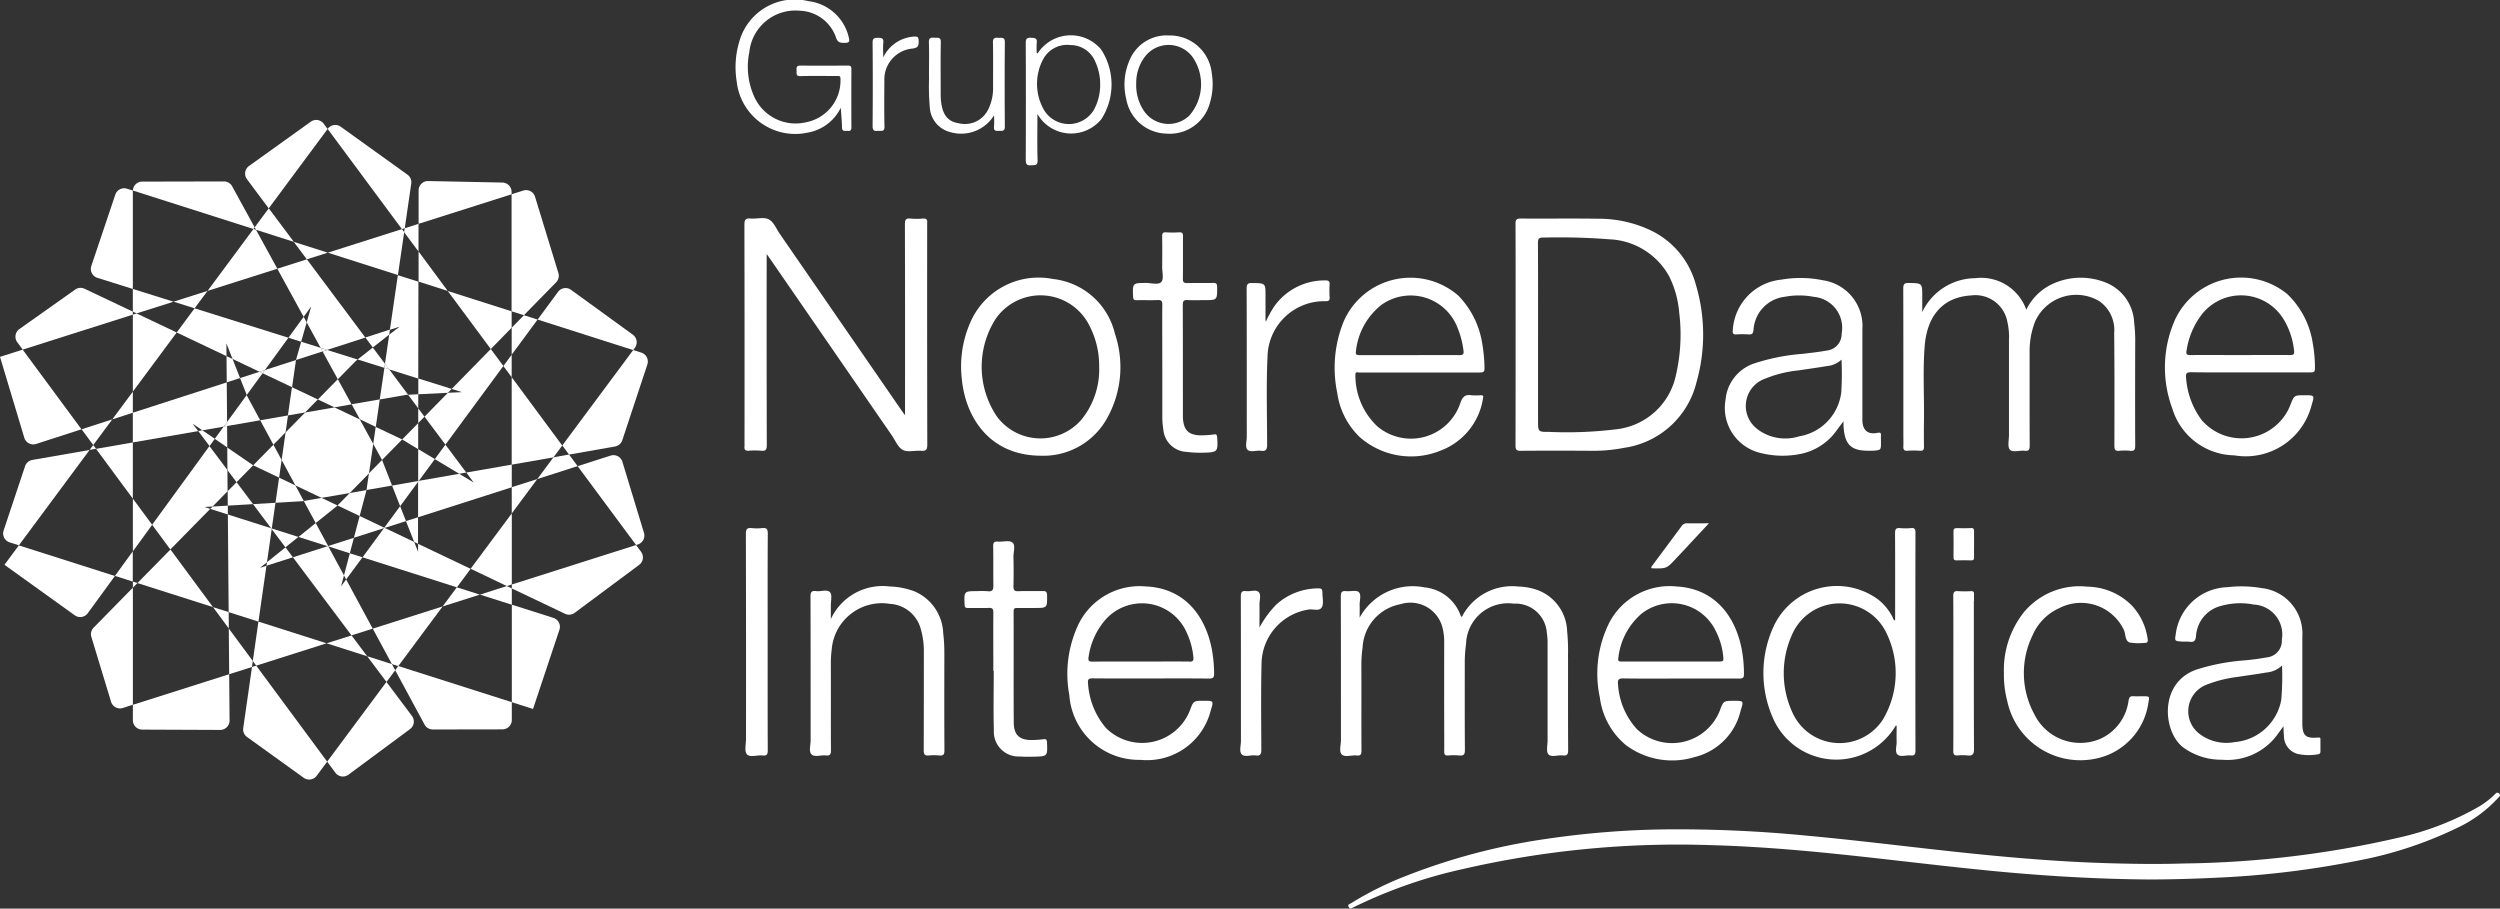 <svg xmlns="http://www.w3.org/2000/svg" xmlns:xlink="http://www.w3.org/1999/xlink" id="Grupo_7376" data-name="Grupo 7376" width="154.355" height="56.097" viewBox="0 0 154.355 56.097"><rect x="0" y="0" width="154.355" height="56.097" fill="#333333" stroke="none"/><defs><clipPath id="clip-path"><rect id="Retângulo_76" data-name="Retângulo 76" width="154.355" height="56.097" fill="none"></rect></clipPath></defs><path id="Caminho_958" data-name="Caminho 958" d="M166.392,325.548h0l-1.6-1.1.012,1.394.562.748Z" transform="translate(-150.761 -296.819)" fill="#fff"></path><g id="Grupo_7371" data-name="Grupo 7371"><g id="Grupo_7370" data-name="Grupo 7370" clip-path="url(#clip-path)"><path id="Caminho_959" data-name="Caminho 959" d="M68.452,136.6l-.362-.115a.578.578,0,0,0-.723.367l-1.48,4.4a.578.578,0,0,0,.375.736l2.188.686v-6.05c0-.009,0-.018,0-.027" transform="translate(-60.248 -124.833)" fill="#fff"></path><path id="Caminho_960" data-name="Caminho 960" d="M370.966,230.983l1.6-2.169-.844-.269-.755.771Z" transform="translate(-339.374 -209.083)" fill="#fff"></path><path id="Caminho_961" data-name="Caminho 961" d="M4.078,326.855a.578.578,0,0,0-.449.387l-1.323,3.969a.578.578,0,0,0,.373.734l.57.181,4.365-5.887Z" transform="translate(-2.082 -298.457)" fill="#fff"></path><path id="Caminho_962" data-name="Caminho 962" d="M372.389,444.9l1.63-4.889a.578.578,0,0,0-.373-.734l-2.566-.816,0,6.022Z" transform="translate(-339.479 -401.127)" fill="#fff"></path><path id="Caminho_963" data-name="Caminho 963" d="M291.57,307.736l.99.6,0-1.609Z" transform="translate(-266.74 -280.603)" fill="#fff"></path><path id="Caminho_964" data-name="Caminho 964" d="M83.357,401.251l1.1.352v-1.869Z" transform="translate(-76.259 -365.694)" fill="#fff"></path><path id="Caminho_965" data-name="Caminho 965" d="M408.084,260.27l2.841-.5a.578.578,0,0,0,.449-.388l1.546-4.675a.578.578,0,0,0-.373-.732l-.5-.16-4.378,5.889Z" transform="translate(-372.951 -232.203)" fill="#fff"></path><path id="Caminho_966" data-name="Caminho 966" d="M165.89,455.679l.024,2.823,1.405-.446.053-.371Z" transform="translate(-151.764 -416.874)" fill="#fff"></path><path id="Caminho_967" data-name="Caminho 967" d="M66.119,428.57a.578.578,0,0,0-.141.573l1.216,4.006a.578.578,0,0,0,.728.383l.619-.2v-7.229Z" transform="translate(-60.337 -389.82)" fill="#fff"></path><path id="Caminho_968" data-name="Caminho 968" d="M422.512,335.527a.578.578,0,0,0,.378-.719l-1.331-4.385a.578.578,0,0,0-.729-.383l-2.036.651,3.609,4.869Z" transform="translate(-383.13 -301.91)" fill="#fff"></path><path id="Caminho_969" data-name="Caminho 969" d="M371.669,145.566l1.99-2.031a.578.578,0,0,0,.14-.574l-1.442-4.71a.578.578,0,0,0-.728-.382l-.72.229,0,7.227Z" transform="translate(-339.323 -126.104)" fill="#fff"></path><path id="Caminho_970" data-name="Caminho 970" d="M275.319,268.631l1.633-.284.119-.006L275.9,266.77l-.292-.092Z" transform="translate(-251.873 -243.968)" fill="#fff"></path><path id="Caminho_971" data-name="Caminho 971" d="M293.925,163.994l0-1.709-.853.271-.036.244Z" transform="translate(-268.085 -148.465)" fill="#fff"></path><path id="Caminho_972" data-name="Caminho 972" d="M184.85,364.533l-1.385.083,1.117,1.489.04.013Z" transform="translate(-167.842 -333.49)" fill="#fff"></path><path id="Caminho_973" data-name="Caminho 973" d="M0,253.934l1.5,4.994a.578.578,0,0,0,.731.383l2.8-.906L1.4,253.488Z" transform="translate(0 -231.901)" fill="#fff"></path><path id="Caminho_974" data-name="Caminho 974" d="M196.587,383l.036.047,0-.034Z" transform="translate(-179.846 -350.38)" fill="#fff"></path><path id="Caminho_975" data-name="Caminho 975" d="M278.962,264.079l-.256-.342-.037.251Z" transform="translate(-254.938 -241.277)" fill="#fff"></path><path id="Caminho_976" data-name="Caminho 976" d="M395.743,212.528a.578.578,0,0,0-.124-.813l-3.817-2.77a.578.578,0,0,0-.8.125l-1.261,1.712,5.9,1.883Z" transform="translate(-356.547 -191.051)" fill="#fff"></path><path id="Caminho_977" data-name="Caminho 977" d="M242.315,96.978l.4-2.755a.578.578,0,0,0-.235-.553l-4.119-2.959a.578.578,0,0,0-.8.125l-.008.01,4.586,6.187Z" transform="translate(-217.324 -82.887)" fill="#fff"></path><path id="Caminho_978" data-name="Caminho 978" d="M217.46,379.246l-1.066.856,1.8.572.033-.01Z" transform="translate(-197.967 -346.95)" fill="#fff"></path><path id="Caminho_979" data-name="Caminho 979" d="M65.179,322.665l-.226.3.4-.069Z" transform="translate(-59.422 -295.188)" fill="#fff"></path><path id="Caminho_980" data-name="Caminho 980" d="M234.823,255.5l1.11-1.129.115-.09-1.879-.589-.286.092Z" transform="translate(-213.966 -232.083)" fill="#fff"></path><path id="Caminho_981" data-name="Caminho 981" d="M3.224,396.567l4.342,3.119a.578.578,0,0,0,.8-.129l1.678-2.3-5.932-1.889Z" transform="translate(-2.949 -361.695)" fill="#fff"></path><path id="Caminho_982" data-name="Caminho 982" d="M176.8,482.684l-.541,3.772a.578.578,0,0,0,.235.551l3.5,2.519a.578.578,0,0,0,.8-.125l.648-.871-4.383-5.931Z" transform="translate(-161.241 -441.503)" fill="#fff"></path><path id="Caminho_983" data-name="Caminho 983" d="M266.218,475.78l1.192,1.589.538-.723-.205-.38Z" transform="translate(-243.547 -435.263)" fill="#fff"></path><path id="Caminho_984" data-name="Caminho 984" d="M187.052,153.107l-1.548-2.071-.871,1.175.082.15Z" transform="translate(-168.91 -138.174)" fill="#fff"></path><path id="Caminho_985" data-name="Caminho 985" d="M237.508,395.891l.046.015-.014-.025Z" transform="translate(-217.282 -362.168)" fill="#fff"></path><path id="Caminho_986" data-name="Caminho 986" d="M232.875,252.318l-.406-.127.12.22Z" transform="translate(-212.672 -230.714)" fill="#fff"></path><path id="Caminho_987" data-name="Caminho 987" d="M256.4,291.306l.248-1.7-1.738.3.508.927Z" transform="translate(-233.199 -264.947)" fill="#fff"></path><path id="Caminho_988" data-name="Caminho 988" d="M202.871,191.907l.861,1.573.406.127,2.356-.761-3.611-4.831-1.826.58,1.627,2.97.468-.643Z" transform="translate(-183.936 -172.004)" fill="#fff"></path><path id="Caminho_989" data-name="Caminho 989" d="M197,383.181l.85,1.132.8-.643-1.646-.523Z" transform="translate(-180.228 -350.519)" fill="#fff"></path><path id="Caminho_990" data-name="Caminho 990" d="M260.987,252.973l-.749-1-.937.735,1.649.517Z" transform="translate(-237.22 -230.514)" fill="#fff"></path><path id="Caminho_991" data-name="Caminho 991" d="M215.535,397.807l-.966-1.788-.046-.015-2.14.685L216,401.51l1.309-.416-1.641-3.038-.313.425Z" transform="translate(-194.297 -362.281)" fill="#fff"></path><path id="Caminho_992" data-name="Caminho 992" d="M199.953,346.305l-.223,1.552,1.688-.1.06-.01-.519-.962Z" transform="translate(-182.721 -316.814)" fill="#fff"></path><path id="Caminho_993" data-name="Caminho 993" d="M286.533,483.209l1.813,3.357a.578.578,0,0,0,.509.3l4.3-.007a.578.578,0,0,0,.577-.578v-1.1l-7.014-2.234Z" transform="translate(-262.132 -441.827)" fill="#fff"></path><path id="Caminho_994" data-name="Caminho 994" d="M96.341,491.669a.578.578,0,0,0,.576.578l4.814.02a.578.578,0,0,0,.58-.583l-.024-2.856-5.946,1.888Z" transform="translate(-88.137 -447.2)" fill="#fff"></path><path id="Caminho_995" data-name="Caminho 995" d="M256.944,374.11l-.355,1.344,1.854-.593.021-.028Z" transform="translate(-234.738 -342.251)" fill="#fff"></path><path id="Caminho_996" data-name="Caminho 996" d="M96.332,421.679v.377l.282-.287Z" transform="translate(-88.129 -385.77)" fill="#fff"></path><path id="Caminho_997" data-name="Caminho 997" d="M192.2,262.692l.241-1.679h0l-1.916.619-.143.2Z" transform="translate(-174.166 -238.785)" fill="#fff"></path><path id="Caminho_998" data-name="Caminho 998" d="M309.211,131.941a.578.578,0,0,0-.566-.578l-4.584-.093a.578.578,0,0,0-.59.577l0,2.064,5.743-1.825Z" transform="translate(-277.625 -120.092)" fill="#fff"></path><path id="Caminho_999" data-name="Caminho 999" d="M347.95,425.44l1.97.626v-1.008l-.306-.146Z" transform="translate(-318.319 -388.728)" fill="#fff"></path><path id="Caminho_1000" data-name="Caminho 1000" d="M103.853,134.365l-1.389-2.536a.578.578,0,0,0-.508-.3l-5.048.011a.577.577,0,0,0-.574.551l7.445,2.374Z" transform="translate(-88.13 -120.327)" fill="#fff"></path><path id="Caminho_1001" data-name="Caminho 1001" d="M98.823,210.278l-2.513-.788v1.4l.232.11Z" transform="translate(-88.109 -191.65)" fill="#fff"></path><path id="Caminho_1002" data-name="Caminho 1002" d="M99.647,400.471l4.666,1.486-2.629-3.558Z" transform="translate(-91.161 -364.472)" fill="#fff"></path><path id="Caminho_1003" data-name="Caminho 1003" d="M303.229,296.953l.386-.394-.385-.515Z" transform="translate(-277.407 -270.833)" fill="#fff"></path><path id="Caminho_1004" data-name="Caminho 1004" d="M249.393,402.494l.135.25,1.007-1.368-.782-.248Z" transform="translate(-228.155 -366.968)" fill="#fff"></path><path id="Caminho_1005" data-name="Caminho 1005" d="M320.905,426.984l2.3-.731-1.423-.452Z" transform="translate(-293.578 -389.54)" fill="#fff"></path><path id="Caminho_1006" data-name="Caminho 1006" d="M210.245,230.051l-.187-.342-.94,1.291.786.247Z" transform="translate(-191.31 -210.147)" fill="#fff"></path><path id="Caminho_1007" data-name="Caminho 1007" d="M328.57,213.209V212.2l-3.946-1.258,2.658,3.585Z" transform="translate(-296.979 -192.976)" fill="#fff"></path><path id="Caminho_1008" data-name="Caminho 1008" d="M127.916,210.907l-2.1.667,1.3.408Z" transform="translate(-115.102 -192.947)" fill="#fff"></path><path id="Caminho_1009" data-name="Caminho 1009" d="M188.492,268.285l-.332.107.189.09Z" transform="translate(-172.136 -245.438)" fill="#fff"></path><path id="Caminho_1010" data-name="Caminho 1010" d="M278.357,382.632l.047-.015-.027-.013Z" transform="translate(-254.653 -350.022)" fill="#fff"></path><path id="Caminho_1011" data-name="Caminho 1011" d="M143.96,312l-.256.045.7.929.325-.447Z" transform="translate(-131.466 -285.433)" fill="#fff"></path><path id="Caminho_1012" data-name="Caminho 1012" d="M271.427,443.257l.394.125,2.738-3.684-4.314,1.37Z" transform="translate(-247.231 -402.255)" fill="#fff"></path><path id="Caminho_1013" data-name="Caminho 1013" d="M96.326,364.788l1.193-1.638-1.193-1.615Z" transform="translate(-88.123 -330.748)" fill="#fff"></path><path id="Caminho_1014" data-name="Caminho 1014" d="M365.468,258.565v-1.389l-.513.7Z" transform="translate(-333.876 -235.276)" fill="#fff"></path><path id="Caminho_1015" data-name="Caminho 1015" d="M316.744,324.193l.435-.076-1.287-1.722-.656.891Z" transform="translate(-288.391 -294.941)" fill="#fff"></path><path id="Caminho_1016" data-name="Caminho 1016" d="M153.464,166.063l-.156-.05-2.835,3.823,4.308-1.369Z" transform="translate(-137.658 -151.876)" fill="#fff"></path><path id="Caminho_1017" data-name="Caminho 1017" d="M232.551,276.477l-.851-1.553-1.23,1.252,1.023.486Z" transform="translate(-210.843 -251.512)" fill="#fff"></path><path id="Caminho_1018" data-name="Caminho 1018" d="M237.906,390.432l1.326.422.252-.956-1.592.51Z" transform="translate(-217.634 -356.694)" fill="#fff"></path><path id="Caminho_1019" data-name="Caminho 1019" d="M131.569,226.666l1.664.79.332-.107,1.452-1.994-5.792-1.816-1.106,1.492,3.076,1.46-.007-.788Z" transform="translate(-117.21 -204.502)" fill="#fff"></path><path id="Caminho_1020" data-name="Caminho 1020" d="M266,383.62l-1.82-.866-.047.015-1.324,1.8,5.827,1.853.848-1.141-3.245-1.545v.492Z" transform="translate(-240.426 -350.159)" fill="#fff"></path><path id="Caminho_1021" data-name="Caminho 1021" d="M220.253,361.157l.737,1.365,1.3-1.044.043-.044-.984-.468Z" transform="translate(-201.497 -330.226)" fill="#fff"></path><path id="Caminho_1022" data-name="Caminho 1022" d="M216.092,248.139l-1.2-.377-.322,1.128,1.645-.531Z" transform="translate(-196.295 -226.663)" fill="#fff"></path><path id="Caminho_1023" data-name="Caminho 1023" d="M237.751,500.041a.578.578,0,0,0,.809.121l3.8-2.815a.578.578,0,0,0,.118-.812l-1.575-2.1-3.659,4.923Z" transform="translate(-217.044 -452.332)" fill="#fff"></path><path id="Caminho_1024" data-name="Caminho 1024" d="M182.6,87.206a.578.578,0,0,0-.8-.126l-3.814,2.735a.578.578,0,0,0-.126.816l1.343,1.8,3.635-4.9Z" transform="translate(-162.612 -79.566)" fill="#fff"></path><path id="Caminho_1025" data-name="Caminho 1025" d="M166.685,287.939l-.8-1.483-.031-.078-1.213,1.666,0,.25Z" transform="translate(-150.62 -261.991)" fill="#fff"></path><path id="Caminho_1026" data-name="Caminho 1026" d="M371.071,397.844l3.287,1.565a.579.579,0,0,0,.593-.058l3.982-2.961a.578.578,0,0,0,.119-.808l-.309-.417-7.673,2.436Z" transform="translate(-339.471 -361.513)" fill="#fff"></path><path id="Caminho_1027" data-name="Caminho 1027" d="M18.454,210.174l-2.978-1.413a.578.578,0,0,0-.582.05l-3.443,2.437a.578.578,0,0,0-.131.815l.337.455,6.8-2.16Z" transform="translate(-10.253 -190.932)" fill="#fff"></path><path id="Caminho_1028" data-name="Caminho 1028" d="M284.255,349l.5,1.273,1.111-1.508v-.046Z" transform="translate(-260.049 -319.02)" fill="#fff"></path><path id="Caminho_1029" data-name="Caminho 1029" d="M390.551,329.745l-1,1.345,2.49-.8-.531-.716Z" transform="translate(-356.378 -301.511)" fill="#fff"></path><path id="Caminho_1030" data-name="Caminho 1030" d="M59.156,304.653l.719.974,1.176-1.586Z" transform="translate(-54.118 -278.149)" fill="#fff"></path><path id="Caminho_1031" data-name="Caminho 1031" d="M185.31,323.373l-.507-.939-1.249,1.271,1.6.762Z" transform="translate(-167.922 -294.976)" fill="#fff"></path><path id="Caminho_1032" data-name="Caminho 1032" d="M167.615,375.965l.294-2.05-.036-.047-2.673-.85.05,6.028,1.839.586.494-3.448-.4.128Z" transform="translate(-151.132 -341.252)" fill="#fff"></path><path id="Caminho_1033" data-name="Caminho 1033" d="M166.627,350.955,165.61,349.6l-.551.56.007.888Z" transform="translate(-151.003 -319.829)" fill="#fff"></path><path id="Caminho_1034" data-name="Caminho 1034" d="M279.361,203.1l-.262,1.8.256.342,1.8.566.01-5.98-1.269-.4-.492,3.37.6-.194Z" transform="translate(-255.331 -182.435)" fill="#fff"></path><path id="Caminho_1035" data-name="Caminho 1035" d="M296.518,285.843l-.628.031.626.838Z" transform="translate(-270.693 -261.501)" fill="#fff"></path><path id="Caminho_1036" data-name="Caminho 1036" d="M271.153,311.571h0l1.241-1.267-1.632-.774-.153,1.048Z" transform="translate(-247.565 -283.171)" fill="#fff"></path><path id="Caminho_1037" data-name="Caminho 1037" d="M266.377,239.3l.046-.312-1.517.49.46.615Z" transform="translate(-242.347 -218.64)" fill="#fff"></path><path id="Caminho_1038" data-name="Caminho 1038" d="M215.136,176.02l-2.1-.668.806,1.078Z" transform="translate(-194.898 -160.419)" fill="#fff"></path><path id="Caminho_1039" data-name="Caminho 1039" d="M370.986,273.487l0,5.4,2.578-.451.543-.73Z" transform="translate(-339.393 -250.198)" fill="#fff"></path><path id="Caminho_1040" data-name="Caminho 1040" d="M236.786,461.153l2.506.8-.966-1.287Z" transform="translate(-216.621 -421.434)" fill="#fff"></path><path id="Caminho_1041" data-name="Caminho 1041" d="M193.218,397.766l-.031.218,1.635-.523-.46-.613Z" transform="translate(-176.736 -363.053)" fill="#fff"></path><path id="Caminho_1042" data-name="Caminho 1042" d="M69.641,321.173l2.272,3.075v-3.471Z" transform="translate(-63.711 -293.46)" fill="#fff"></path><path id="Caminho_1043" data-name="Caminho 1043" d="M294.867,376.534l.238.113,0-1.639-.746.238Z" transform="translate(-269.295 -343.073)" fill="#fff"></path><path id="Caminho_1044" data-name="Caminho 1044" d="M164.615,258.373l-.373-.177.013,1.62.823-.266Z" transform="translate(-150.256 -236.208)" fill="#fff"></path><path id="Caminho_1045" data-name="Caminho 1045" d="M81.414,285.653l1.269-.41v-1.3Z" transform="translate(-74.481 -259.761)" fill="#fff"></path><path id="Caminho_1046" data-name="Caminho 1046" d="M242.37,166.307l-.139-.188-4.577,1.455,4.33,1.381Z" transform="translate(-217.415 -151.973)" fill="#fff"></path><path id="Caminho_1047" data-name="Caminho 1047" d="M183.293,453.107l.212.287,4.343-1.379-4.207-1.34Z" transform="translate(-167.684 -412.296)" fill="#fff"></path><path id="Caminho_1048" data-name="Caminho 1048" d="M371.032,349.467l1.576-2.121-1.577.5Z" transform="translate(-339.435 -317.767)" fill="#fff"></path><path id="Caminho_1049" data-name="Caminho 1049" d="M162.4,305.939l-.209.287.211-.037Z" transform="translate(-148.375 -279.886)" fill="#fff"></path><path id="Caminho_1050" data-name="Caminho 1050" d="M303.159,348.689l.039-.053-.039.007Z" transform="translate(-277.342 -318.947)" fill="#fff"></path><path id="Caminho_1051" data-name="Caminho 1051" d="M190.216,302.235l.15-1.044-1.717.3.816,1.51Z" transform="translate(-172.584 -275.542)" fill="#fff"></path><path id="Caminho_1052" data-name="Caminho 1052" d="M113.566,327.2l.5-.03.928-.944-.011-1.309-1.11-1.479-3.539,4.859,1.126,1.524,2.463-2.506Z" transform="translate(-100.942 -295.897)" fill="#fff"></path><path id="Caminho_1053" data-name="Caminho 1053" d="M156.486,310.2l-.011-1.326-.211.037-.551.757Z" transform="translate(-142.453 -282.574)" fill="#fff"></path><path id="Caminho_1054" data-name="Caminho 1054" d="M265.876,334.324l-.15,1.028,1.578-.276-.618-1.578Z" transform="translate(-243.097 -305.098)" fill="#fff"></path><path id="Caminho_1055" data-name="Caminho 1055" d="M303.163,325.617l0,1.967.039-.007.99-1.344Z" transform="translate(-277.343 -297.888)" fill="#fff"></path><path id="Caminho_1056" data-name="Caminho 1056" d="M309.21,255.744l-1.443,1.473,1.292,1.729,3.578-4.858-.777-1.048-2.415,2.465.629.2Z" transform="translate(-281.558 -231.492)" fill="#fff"></path><path id="Caminho_1057" data-name="Caminho 1057" d="M305.206,184.785l-1.8-2.434,0,1.858Z" transform="translate(-277.562 -166.822)" fill="#fff"></path><path id="Caminho_1058" data-name="Caminho 1058" d="M96.544,227.252l-.232.074v4.754l2.708-3.652Z" transform="translate(-88.11 -207.9)" fill="#fff"></path><path id="Caminho_1059" data-name="Caminho 1059" d="M343.434,376.733l.306-.1,0-4.388-2.542,3.419Z" transform="translate(-312.14 -340.548)" fill="#fff"></path><path id="Caminho_1060" data-name="Caminho 1060" d="M305.09,275.283l.235-.24-2.06-.646,0,.975Z" transform="translate(-277.438 -251.03)" fill="#fff"></path><path id="Caminho_1061" data-name="Caminho 1061" d="M152.626,366.666l-.143.145,1.083.344,0-.546Z" transform="translate(-139.499 -335.39)" fill="#fff"></path><path id="Caminho_1062" data-name="Caminho 1062" d="M154.441,440.184l.975,1.319-.008-1.012Z" transform="translate(-141.289 -402.699)" fill="#fff"></path><path id="Caminho_1063" data-name="Caminho 1063" d="M278.625,368.314l1.316-.421-.362-.923L278.6,368.3Z" transform="translate(-254.874 -335.719)" fill="#fff"></path><path id="Caminho_1064" data-name="Caminho 1064" d="M244.692,356.219l1.368.651.423-1.6-1.034.181Z" transform="translate(-223.854 -325.011)" fill="#fff"></path><path id="Caminho_1065" data-name="Caminho 1065" d="M175.26,269.547l-1.2.388.411,1.045.979-1.344Z" transform="translate(-159.237 -246.592)" fill="#fff"></path><path id="Caminho_1066" data-name="Caminho 1066" d="M306.551,337.95l-.894-.538-2.5.437-.039.053,0,2.193,5.784-1.851v-1.4l-2.808.491Z" transform="translate(-277.304 -308.159)" fill="#fff"></path><path id="Caminho_1067" data-name="Caminho 1067" d="M210.653,281.495l-1.6-.757-.25,1.742,1.058-.184Z" transform="translate(-191.027 -256.831)" fill="#fff"></path><path id="Caminho_1068" data-name="Caminho 1068" d="M100.011,279.773l.6.413,1.317-.229.209-.287-.02-2.445-5.8,1.873v1.835l4.035-.7Z" transform="translate(-88.117 -253.616)" fill="#fff"></path><path id="Caminho_1069" data-name="Caminho 1069" d="M206.65,300.917l1.741-.3,1.184-1.208.266-1.819-.829-1.515-1.566-.743-1.81.315-1.207,1.228-.244,1.7.849,1.572Z" transform="translate(-186.796 -270.178)" fill="#fff"></path><path id="Caminho_1070" data-name="Caminho 1070" d="M1027.052,580.1c-3.134-.019-6.259-.2-9.379-.491-3.35-.317-6.688-.747-10.035-1.089-2.587-.265-5.178-.474-7.781-.542a59.172,59.172,0,0,0-15.292,1.486,29.752,29.752,0,0,0-6.737,2.364c-.093.047-.18.128-.268-.014-.111-.177.063-.2.142-.25a20.122,20.122,0,0,1,3.3-1.65,38.672,38.672,0,0,1,8.679-2.309,54.712,54.712,0,0,1,7.548-.6,82.119,82.119,0,0,1,8.647.394c3.552.325,7.088.795,10.637,1.148,2.62.261,5.243.468,7.877.546,1.582.047,3.164.071,4.746.018a61.99,61.99,0,0,0,13.4-1.63,17.532,17.532,0,0,0,4.728-1.84,5.006,5.006,0,0,0,1.039-.785c.086-.089.171-.178.288-.053s-.016.195-.076.264a8.117,8.117,0,0,1-2.586,1.878,24.452,24.452,0,0,1-6.118,2A57.179,57.179,0,0,1,1030.9,580q-1.925.094-3.852.1" transform="translate(-894.28 -525.799)" fill="#fff"></path><path id="Caminho_1071" data-name="Caminho 1071" d="M549.494,172.467c.3.157.749.019,1.128.051.319.027.38-.09.379-.39q-.015-6.773-.007-13.546a.985.985,0,0,1,0-.127c.026-.2-.043-.291-.262-.275a4.361,4.361,0,0,1-.764,0c-.284-.03-.349.066-.349.347q.015,5.689.007,11.379v.414c-.109-.149-.17-.23-.228-.313q-3.751-5.439-7.5-10.878c-.216-.314-.38-.741-.682-.9s-.749-.02-1.128-.052c-.32-.027-.379.091-.379.39q.015,6.773.007,13.546a.974.974,0,0,1,0,.127c-.027.2.045.29.263.274a4.369,4.369,0,0,1,.764,0c.285.03.349-.067.348-.347q-.015-5.689-.007-11.379v-.417c.109.152.17.234.227.318q3.751,5.439,7.5,10.878c.216.314.38.741.681.9" transform="translate(-493.748 -144.685)" fill="#fff"></path><path id="Caminho_1072" data-name="Caminho 1072" d="M1386.435,205.074q0,3,0,5.992c0,.307-.1.716.053.893.18.2.6.034.913.072.262.031.314-.076.313-.319-.009-1.923-.005-3.846-.005-5.769a5.042,5.042,0,0,1,.331-1.869,2.782,2.782,0,0,1,3.979-1.275,2.17,2.17,0,0,1,.912,1.964c.025,2.316.018,4.632.013,6.948,0,.237.041.351.307.322a3.091,3.091,0,0,1,.668,0c.263.028.311-.078.31-.319-.009-2.114-.006-4.229,0-6.343a8.776,8.776,0,0,0-.064-1.239,2.793,2.793,0,0,0-1.611-2.425,4.144,4.144,0,0,0-3.488.051,3.371,3.371,0,0,0-1.562,1.567,2.956,2.956,0,0,0-3.155-1.949,3.655,3.655,0,0,0-3.269,2.092v-.97c0-.824,0-.809-.828-.827-.3-.006-.344.094-.344.361.009,3.017.006,6.035.006,9.052,0,.223.01.447,0,.669-.012.2.039.294.262.277a5.656,5.656,0,0,1,.765,0c.205.013.251-.073.247-.26-.01-.552-.009-1.105,0-1.657.018-1.519-.077-3.041.044-4.555.125-1.56.871-3,2.886-3.12a2.006,2.006,0,0,1,2.21,1.594,4.479,4.479,0,0,1,.114,1.042" transform="translate(-1262.397 -184.2)" fill="#fff"></path><path id="Caminho_1073" data-name="Caminho 1073" d="M985.739,429.546a12.331,12.331,0,0,0-.053-1.623,2.8,2.8,0,0,0-1.87-2.535,3.893,3.893,0,0,0-1.124-.2,3.486,3.486,0,0,0-3.419,1.716c-.033.055-.039.145-.136.146a2.641,2.641,0,0,0-2.26-1.812,3.736,3.736,0,0,0-4,1.866c0-.263.008-.525,0-.788s.121-.633-.06-.79c-.154-.134-.506-.027-.768-.054s-.336.052-.335.324c.011,2.954.006,5.909.009,8.863,0,.306-.131.71.049.892.2.2.6.032.918.067.241.027.3-.06.3-.3-.01-1.753,0-3.507-.006-5.26a7.587,7.587,0,0,1,.076-1.111,2.862,2.862,0,0,1,2.339-2.67,2.041,2.041,0,0,1,2.608,1.513,3.292,3.292,0,0,1,.091.789q-.006,2.518,0,5.037c0,.584.008,1.169,0,1.753,0,.2.055.263.252.248a3.818,3.818,0,0,1,.669,0c.274.028.359-.052.357-.343-.015-1.8-.007-3.592-.008-5.388a7.975,7.975,0,0,1,.079-1.143,2.592,2.592,0,0,1,2.942-2.5,1.936,1.936,0,0,1,2.046,1.817,3.63,3.63,0,0,1,.046.6q0,3.013,0,6.026c0,.3-.1.691.053.861.175.2.581.031.883.067.267.032.336-.065.334-.331-.012-1.913-.006-3.826-.007-5.739" transform="translate(-888.93 -388.973)" fill="#fff"></path><path id="Caminho_1074" data-name="Caminho 1074" d="M595.523,429.286a9.541,9.541,0,0,0-.068-1.272,2.926,2.926,0,0,0-1.747-2.577,4.676,4.676,0,0,0-1.553-.312,3.519,3.519,0,0,0-3.638,2.012c0-.33,0-.58,0-.83,0-.285.093-.665-.052-.829-.169-.193-.56-.03-.852-.067s-.353.061-.352.345c.011,2.955.006,5.909.009,8.864,0,.3-.125.681.049.865.19.2.584.035.886.071.25.03.32-.058.319-.312-.011-1.8,0-3.592-.007-5.388a6.429,6.429,0,0,1,.052-.826,3.107,3.107,0,0,1,3.593-2.833,2.094,2.094,0,0,1,1.913,1.574,4.844,4.844,0,0,1,.184,1.415c0,2.019,0,4.039-.007,6.058,0,.257.072.337.321.313a3.381,3.381,0,0,1,.637,0c.245.023.322-.051.32-.31-.012-1.987-.008-3.975-.005-5.962" transform="translate(-537.219 -388.914)" fill="#fff"></path><path id="Caminho_1075" data-name="Caminho 1075" d="M1461.47,431.964c-.191,0-.384.013-.573,0-.21-.019-.281.052-.32.268a3.013,3.013,0,0,1-1.738,2.359,3.159,3.159,0,0,1-4.085-1.524,5.322,5.322,0,0,1-.1-4.873,3.239,3.239,0,0,1,1.639-1.667,2.933,2.933,0,0,1,4,1.353c.112.262.057.657.347.766a3.331,3.331,0,0,0,.884.027c.24.017.261-.09.227-.282a3.775,3.775,0,0,0-.976-2.033,3.946,3.946,0,0,0-2.746-1.159,4.473,4.473,0,0,0-3.895,1.554,5.729,5.729,0,0,0-1.253,3.785,6.309,6.309,0,0,0,.2,1.7,4.613,4.613,0,0,0,5.477,3.577,4.1,4.1,0,0,0,3.245-3.465c.072-.385.072-.385-.336-.385" transform="translate(-1329.155 -388.977)" fill="#fff"></path><path id="Caminho_1076" data-name="Caminho 1076" d="M826.408,180.972c-.221.025-.444.045-.666.052-.9.029-1.246-.3-1.255-1.2,0-.34,0-.68,0-1.02,0-1.944,0-3.888-.006-5.832,0-.24.061-.313.3-.3.339.021.68.005,1.02.005.813,0,.805,0,.8-.813,0-.2-.057-.254-.252-.249-.531.012-1.062,0-1.593.008-.2,0-.273-.045-.27-.263.013-.871,0-1.742.009-2.613,0-.188-.038-.269-.244-.256a6.166,6.166,0,0,1-.8,0c-.206-.014-.246.069-.243.256.01.627.006,1.254,0,1.88,0,.318.11.745-.05.925-.185.207-.621.061-.947.064-.837.009-.832,0-.8.848.006.165.049.221.217.217.435-.01.872.009,1.307-.008.227-.009.283.063.281.284-.01,1.211,0,2.422,0,3.633,0,1.084,0,2.167,0,3.251a5.092,5.092,0,0,0,.063.824,1.508,1.508,0,0,0,1.431,1.382,6.768,6.768,0,0,0,1.016.049c.911-.018.939-.052.876-.965-.01-.144-.053-.18-.187-.164" transform="translate(-751.453 -154.146)" fill="#fff"></path><path id="Caminho_1077" data-name="Caminho 1077" d="M704.211,404.714a6.474,6.474,0,0,1-.666.049c-.8.022-1.164-.294-1.169-1.082-.015-2.283,0-4.567-.009-6.85,0-.164.047-.226.217-.221.361.01.722,0,1.083,0,.782,0,.773,0,.767-.785,0-.219-.079-.264-.276-.26-.5.011-1-.01-1.5.01-.248.01-.3-.074-.3-.307.016-.6.013-1.211,0-1.816-.005-.3.139-.718-.06-.88s-.588-.033-.892-.059c-.239-.02-.305.056-.3.3.016.8,0,1.593.012,2.389.006.276-.048.414-.359.374a4.991,4.991,0,0,0-.637-.005c-.817,0-.811,0-.782.829.006.168.054.219.219.215.425-.01.85.01,1.274-.008.23-.01.284.072.283.289-.009,1.2,0,2.4,0,3.6h.025c0,1.221-.028,2.443.008,3.662a1.527,1.527,0,0,0,1.6,1.622c.285.021.572.019.858.012.862-.02.857-.022.822-.879-.007-.169-.052-.223-.222-.2" transform="translate(-639.785 -359.073)" fill="#fff"></path><path id="Caminho_1078" data-name="Caminho 1078" d="M541.48,382.814a2.953,2.953,0,0,1-.637,0c-.291-.033-.364.069-.363.36q.015,6.326.008,12.652c0,.328-.111.767.055.953.191.213.64.035.974.072.255.028.315-.065.314-.314-.01-2.22-.006-4.44-.006-6.661,0-2.242-.007-4.483.008-6.724,0-.294-.086-.366-.354-.338" transform="translate(-494.428 -350.208)" fill="#fff"></path><path id="Caminho_1079" data-name="Caminho 1079" d="M908.633,203.553c.013-.2-.071-.253-.258-.247a3.8,3.8,0,0,0-3.165,1.61,6.61,6.61,0,0,0-.515.943c-.013-.087-.019-.107-.019-.127q0-.733,0-1.466c0-.8,0-.785-.812-.8-.276-.006-.354.061-.353.347.012,3.049.006,6.1.009,9.146,0,.274-.116.633.047.8.179.183.545.027.826.065.314.043.383-.079.383-.383,0-1.795-.06-3.59.023-5.384a3.5,3.5,0,0,1,3.582-3.468c.183,0,.27-.028.254-.239a5.8,5.8,0,0,1,0-.8" transform="translate(-826.541 -185.992)" fill="#fff"></path><path id="Caminho_1080" data-name="Caminho 1080" d="M904.281,426.834c.009-.188-.072-.244-.242-.237a3.86,3.86,0,0,0-2.587.983,6.088,6.088,0,0,0-1.055,1.435c0-.476.006-.952,0-1.428,0-.262.115-.6-.05-.766s-.505-.024-.766-.056-.337.057-.336.326c.01,2.973.005,5.946.008,8.919,0,.284-.12.655.048.831.185.194.565.027.855.069.314.046.357-.1.356-.372-.007-1.784-.029-3.568.014-5.351a3.43,3.43,0,0,1,2.9-3.284c.284-.05.687.134.83-.158.122-.249.017-.6.03-.911" transform="translate(-822.635 -390.268)" fill="#fff"></path><path id="Caminho_1081" data-name="Caminho 1081" d="M537.81,8.183a2.794,2.794,0,0,0,2.017-1.532c.031.472.071.842.076,1.213,0,.293.2.2.354.216.188.026.227-.062.226-.234q-.009-1.785,0-3.57c0-.186-.057-.229-.234-.228-.967.008-1.934.014-2.9,0-.266,0-.262.124-.25.308.01.168-.065.353.246.344.743-.022,1.487-.007,2.231-.007.127,0,.24-.029.233.187a2.62,2.62,0,0,1-2.11,2.665,2.8,2.8,0,0,1-3.219-1.584,4.485,4.485,0,0,1-.3-2.74A2.861,2.861,0,0,1,537.293.662a2.453,2.453,0,0,1,2.229,1.622c.094.319.238.363.527.365.322,0,.342-.1.265-.37A2.909,2.909,0,0,0,537.824.07a3.547,3.547,0,0,0-4.252,2.465A5.484,5.484,0,0,0,533.4,5.02a3.637,3.637,0,0,0,4.409,3.163" transform="translate(-487.916 0)" fill="#fff"></path><path id="Caminho_1082" data-name="Caminho 1082" d="M1417.576,429.124c0-.138-.007-.277,0-.414s-.041-.189-.181-.184a6.832,6.832,0,0,1-.8,0c-.249-.022-.3.074-.3.3.01,1.583.005,3.165.005,4.748v1.338c0,1.158.006,2.316-.005,3.473,0,.224.06.3.285.283a2.692,2.692,0,0,1,.573,0c.319.039.423-.056.422-.4-.016-3.048-.009-6.1-.009-9.145" transform="translate(-1295.696 -392.027)" fill="#fff"></path><path id="Caminho_1083" data-name="Caminho 1083" d="M677.456,32.209a6.5,6.5,0,0,1,0,.695c-.034.3.155.257.336.261s.334.017.331-.268q-.021-2.6,0-5.2c0-.345-.2-.268-.389-.279-.209-.012-.353-.011-.346.287.022.934.005,1.87.009,2.8a2.934,2.934,0,0,1-.268,1.265,1.6,1.6,0,0,1-1.868.921c-.662-.106-.986-.514-1.078-1.366a3.625,3.625,0,0,1-.02-.381c0-1.084-.014-2.168.007-3.251.007-.346-.2-.269-.389-.28-.208-.012-.357-.014-.347.286.024.743,0,1.487.009,2.231a15,15,0,0,0,.047,1.782,1.67,1.67,0,0,0,1.243,1.523,2.387,2.387,0,0,0,2.726-1.035" transform="translate(-616.082 -25.084)" fill="#fff"></path><path id="Caminho_1084" data-name="Caminho 1084" d="M633.1,32.337c.184-.013.394.079.385-.272-.025-.944-.011-1.89-.008-2.835a1.911,1.911,0,0,1,1.7-1.971c.389-.038.429-.177.417-.493-.008-.216-.069-.264-.276-.25a2.257,2.257,0,0,0-1.911,1.288c0-.3-.022-.61.006-.912.026-.279-.1-.3-.329-.3s-.335.023-.333.3q.022,2.58,0,5.16c0,.3.135.3.343.284" transform="translate(-578.875 -24.257)" fill="#fff"></path><path id="Caminho_1085" data-name="Caminho 1085" d="M1199.47,379.381a.4.4,0,0,0-.368.189c-.589.8-1.187,1.6-1.781,2.4-.04.055-.113.1-.061.191.925.029.925.029,1.542-.64.043-.047.088-.092.132-.138l1.867-2c-.5,0-.916.008-1.329,0" transform="translate(-1095.287 -347.074)" fill="#fff"></path><path id="Caminho_1086" data-name="Caminho 1086" d="M1417.4,382.885c-.285.014-.572.009-.859,0-.143,0-.211.034-.208.195.008.53.007,1.06,0,1.59,0,.144.034.212.193.207.3-.01.594-.012.891,0,.168.007.19-.071.186-.209-.008-.254,0-.509,0-.763s-.006-.53,0-.8c.005-.152-.021-.235-.2-.226" transform="translate(-1295.72 -350.278)" fill="#fff"></path><path id="Caminho_1087" data-name="Caminho 1087" d="M1109.948,168.636a10.754,10.754,0,0,0-.015-6.092,5.211,5.211,0,0,0-2.691-3.315,7.475,7.475,0,0,0-3.351-.766c-1.593-.024-3.186,0-4.779-.012-.256,0-.316.072-.315.32.009,2.284.005,4.567.005,6.851s0,4.567-.006,6.85c0,.249.062.321.316.319,1.466-.012,2.931-.01,4.4,0a9.844,9.844,0,0,0,1.993-.184,5.385,5.385,0,0,0,4.445-3.966m-9.048,2.982c-.715.009-.715,0-.715-.7q0-2.646,0-5.292c0-1.891.005-3.783-.006-5.675,0-.268.074-.336.337-.33a39.941,39.941,0,0,1,4.074.107,4.422,4.422,0,0,1,3.685,2.275,6.123,6.123,0,0,1,.623,2.224,11.1,11.1,0,0,1-.2,3.889,4.242,4.242,0,0,1-3.7,3.344,25.137,25.137,0,0,1-4.1.161" transform="translate(-1005.225 -144.958)" fill="#fff"></path><path id="Caminho_1088" data-name="Caminho 1088" d="M1287.6,382.841a3.565,3.565,0,0,1-.669,0c-.255-.025-.317.069-.316.317.011,1.69.005,3.38.005,5.069v.316c-.129-.038-.124-.139-.159-.206a3.271,3.271,0,0,0-.906-1.1,4.306,4.306,0,0,0-6.423,1.645,6.866,6.866,0,0,0-.068,5.658,4.262,4.262,0,0,0,7.592.5c0-.008.033,0,.057,0,0,.33-.008.659,0,.988.008.272-.121.628.056.795s.527.025.8.053c.233.024.306-.047.306-.294q-.012-6.727,0-13.454c0-.213-.04-.31-.275-.289m-1.742,11.833a3.187,3.187,0,0,1-5.521-.323,5.783,5.783,0,0,1,.015-5.134,3.2,3.2,0,0,1,5.75.144,5.622,5.622,0,0,1-.244,5.314" transform="translate(-1169.611 -350.235)" fill="#fff"></path><path id="Caminho_1089" data-name="Caminho 1089" d="M1255.151,212.422a3.606,3.606,0,0,0,2.478-1.525c.112-.152.225-.3.4-.532,0,.165,0,.227,0,.289.068,1.186.476,1.562,1.661,1.531.053,0,.106,0,.159,0,.492-.035.492-.035.492-.534,0-.128-.009-.256,0-.382.017-.193-.042-.222-.234-.184-.572.114-.891-.158-.914-.748,0-.1,0-.191,0-.287,0-1.785,0-3.571,0-5.356a2.856,2.856,0,0,0-2.441-3.033,6.851,6.851,0,0,0-2.566-.038,3.323,3.323,0,0,0-2.992,3.107c-.029.215.019.288.237.274a5.518,5.518,0,0,1,.733,0c.207.015.279-.037.307-.265a2.185,2.185,0,0,1,1.931-2.058,4.76,4.76,0,0,1,1.8.006,1.916,1.916,0,0,1,1.711,2.269,1.026,1.026,0,0,1-.931,1.046c-.479.091-.966.139-1.45.2a12.664,12.664,0,0,0-2.959.575,2.606,2.606,0,0,0-1.829,2.265,2.86,2.86,0,0,0,2.2,3.292,5.547,5.547,0,0,0,2.21.089m-2.477-1.6a1.784,1.784,0,0,1,.339-3.015,7.49,7.49,0,0,1,2.27-.586c.577-.09,1.155-.166,1.73-.265a1.465,1.465,0,0,0,.888-.4,18.575,18.575,0,0,1-.012,2,3.134,3.134,0,0,1-2.6,2.74,2.853,2.853,0,0,1-2.621-.473" transform="translate(-1144.206 -184.357)" fill="#fff"></path><path id="Caminho_1090" data-name="Caminho 1090" d="M1573.911,212.385a4.2,4.2,0,0,0,4.773-3.112c.183-.6.183-.6-.434-.6-.645,0-.645,0-.875.587-.042.108-.093.214-.141.32a3.246,3.246,0,0,1-5.341.625,4.925,4.925,0,0,1-.96-2.588c-.028-.26,0-.371.312-.365,1.221.021,2.443.009,3.665.009,1.243,0,2.485,0,3.729,0,.2,0,.25-.049.249-.247a8.536,8.536,0,0,0-.136-1.552,5.317,5.317,0,0,0-1.562-3.026,4.5,4.5,0,0,0-6.92,1.526,7.268,7.268,0,0,0-.192,5.522,4.066,4.066,0,0,0,3.834,2.9m-2.951-6.473a4.848,4.848,0,0,1,.868-2.13,3.077,3.077,0,0,1,5.137.225,4.636,4.636,0,0,1,.633,1.918c.027.21-.032.271-.247.268-1.031-.011-2.061,0-3.092,0s-2.04-.006-3.06,0c-.229,0-.281-.046-.239-.281" transform="translate(-1435.958 -184.27)" fill="#fff"></path><path id="Caminho_1091" data-name="Caminho 1091" d="M969.3,211.273a4.8,4.8,0,0,0,4.93.834,4.115,4.115,0,0,0,2.668-3.272c.036-.137-.027-.166-.146-.163a3.369,3.369,0,0,1-.573,0c-.388-.058-.548.087-.682.471a3.214,3.214,0,0,1-5.134,1.445,4.321,4.321,0,0,1-1.349-3.161c-.016-.234.148-.159.254-.159,1.243,0,2.486,0,3.729,0s2.465,0,3.7,0c.218,0,.3-.051.289-.281a9.825,9.825,0,0,0-.137-1.488,5.443,5.443,0,0,0-1.474-2.972,4.5,4.5,0,0,0-7.073,1.561,7.587,7.587,0,0,0-.41,4.434,4.687,4.687,0,0,0,1.411,2.756m-.253-5.352a4.2,4.2,0,0,1,1.584-2.843,3.1,3.1,0,0,1,4.694,1.443,5.5,5.5,0,0,1,.359,1.38c.036.234-.037.291-.263.289-1.03-.01-2.06,0-3.09,0s-2.039,0-3.058,0c-.21,0-.266-.04-.225-.268" transform="translate(-885.329 -184.269)" fill="#fff"></path><path id="Caminho_1092" data-name="Caminho 1092" d="M1581.226,434.619c0-.106-.029-.132-.151-.122-.771.068-.97-.121-.97-.9,0-1.775,0-3.55,0-5.325a2.827,2.827,0,0,0-2.535-3.006,7.276,7.276,0,0,0-2.093-.052,3.31,3.31,0,0,0-3.188,2.9c-.066.415-.062.424.344.455.169.013.342-.01.509.014.291.043.374-.083.4-.358a2.049,2.049,0,0,1,1.578-1.865,4.318,4.318,0,0,1,1.988-.074,1.851,1.851,0,0,1,1.732,2.173,1.026,1.026,0,0,1-.916,1.087,14.483,14.483,0,0,1-1.484.193,12.815,12.815,0,0,0-2.9.571c-2.31.833-2.042,3.848-.783,4.8a3.955,3.955,0,0,0,2.383.755,3.817,3.817,0,0,0,3.456-1.594c.1-.138.2-.273.344-.474.012.246.01.414.03.58a1.151,1.151,0,0,0,.824,1.127,3.251,3.251,0,0,0,1.264.029.163.163,0,0,0,.165-.188c0-.244,0-.489,0-.733m-2.418-2.442a3.192,3.192,0,0,1-2.869,2.606,2.745,2.745,0,0,1-2.189-.514,1.754,1.754,0,0,1,.417-3.018,7.826,7.826,0,0,1,1.934-.49c.6-.092,1.2-.171,1.791-.273a1.585,1.585,0,0,0,.964-.433,16.876,16.876,0,0,1-.048,2.122" transform="translate(-1437.955 -388.959)" fill="#fff"></path><path id="Caminho_1093" data-name="Caminho 1093" d="M778.968,425.171a4.2,4.2,0,0,0-4.217,2.272,7.132,7.132,0,0,0-.591,4.437,4.3,4.3,0,0,0,4.389,3.988,4.056,4.056,0,0,0,4.341-3.047c.186-.6.186-.6-.429-.6s-.639,0-.849.572a3.168,3.168,0,0,1-5.2,1.1,4.706,4.706,0,0,1-1.1-2.756c-.026-.242.047-.3.287-.3,1.2.013,2.4.006,3.6.006s2.4-.008,3.6.007c.253,0,.3-.09.3-.309a8.871,8.871,0,0,0-.145-1.519c-.425-2.143-1.739-3.718-3.982-3.856m2.59,4.634c-1-.01-2,0-2.994,0-.977,0-1.954-.008-2.93.005-.259,0-.342-.028-.285-.324a4.428,4.428,0,0,1,1.028-2.254,3.013,3.013,0,0,1,5.038.817,4.509,4.509,0,0,1,.4,1.5c.021.215-.051.266-.258.264" transform="translate(-708.136 -388.954)" fill="#fff"></path><path id="Caminho_1094" data-name="Caminho 1094" d="M1163.206,425.175a4.2,4.2,0,0,0-4.269,2.284,7.037,7.037,0,0,0-.553,4.559,4.563,4.563,0,0,0,1.615,2.946,4.77,4.77,0,0,0,4.266.726,3.851,3.851,0,0,0,2.817-2.88c.184-.586.187-.585-.413-.585-.643,0-.653,0-.871.586a3.169,3.169,0,0,1-5.118,1.172,4.52,4.52,0,0,1-1.173-2.756c-.033-.286.013-.39.331-.385,1.179.019,2.358.008,3.537.008,1.211,0,2.422,0,3.633,0,.2,0,.274-.049.273-.263a8.293,8.293,0,0,0-.144-1.583c-.424-2.123-1.74-3.68-3.932-3.833m2.585,4.629c-1.019-.005-2.037,0-3.056,0-1,0-1.995,0-2.992,0-.184,0-.253-.016-.215-.241a4.207,4.207,0,0,1,1.415-2.7,3.011,3.011,0,0,1,4.607,1.072,4.345,4.345,0,0,1,.46,1.641c.018.2-.05.226-.219.225" transform="translate(-1059.606 -388.955)" fill="#fff"></path><path id="Caminho_1095" data-name="Caminho 1095" d="M701.733,212.544a4.492,4.492,0,0,0,4.061-2.131,6.451,6.451,0,0,0,.589-5.4,4.42,4.42,0,0,0-3.817-3.376,4.591,4.591,0,0,0-5.143,2.757,6.72,6.72,0,0,0-.494,3.395c.216,2.354,1.676,4.707,4.8,4.757m-2.7-8.463a3.37,3.37,0,0,1,5.776.424,5.392,5.392,0,0,1,.606,2.543,4.907,4.907,0,0,1-1.079,3.249,3.345,3.345,0,0,1-5.23-.165,5.494,5.494,0,0,1-.073-6.051" transform="translate(-637.546 -184.41)" fill="#fff"></path><path id="Caminho_1096" data-name="Caminho 1096" d="M744.058,33.661c.214-.018.4.033.388-.313-.029-.921-.01-1.844-.01-2.859a2.4,2.4,0,0,0,3.954.314,3.956,3.956,0,0,0-.017-4.288,2.436,2.436,0,0,0-3.879.171c-.019.036-.037.08-.1.04a5.191,5.191,0,0,1,0-.627c.037-.306-.131-.3-.359-.313-.248-.009-.319.06-.318.315q.015,3.618,0,7.237c0,.278.086.344.341.323m.718-6.518a1.671,1.671,0,0,1,1.691-.906A1.65,1.65,0,0,1,748,27.245a3.31,3.31,0,0,1,.311,1.4,3.216,3.216,0,0,1-.378,1.573,1.794,1.794,0,0,1-3.1.011,3.247,3.247,0,0,1-.06-3.085" transform="translate(-680.384 -23.455)" fill="#fff"></path><path id="Caminho_1097" data-name="Caminho 1097" d="M817.888,31.8a2.56,2.56,0,0,0,2.7-1.924,3.967,3.967,0,0,0,.112-1.763,2.6,2.6,0,0,0-2.654-2.372,2.465,2.465,0,0,0-2.4,1.469,3.756,3.756,0,0,0-.23,2.457,2.578,2.578,0,0,0,2.474,2.133m-1.267-4.817a1.839,1.839,0,0,1,2.859.051,2.945,2.945,0,0,1-.161,3.642,1.845,1.845,0,0,1-2.751-.19,2.825,2.825,0,0,1-.538-1.776,2.653,2.653,0,0,1,.591-1.727" transform="translate(-745.879 -23.551)" fill="#fff"></path></g></g></svg>